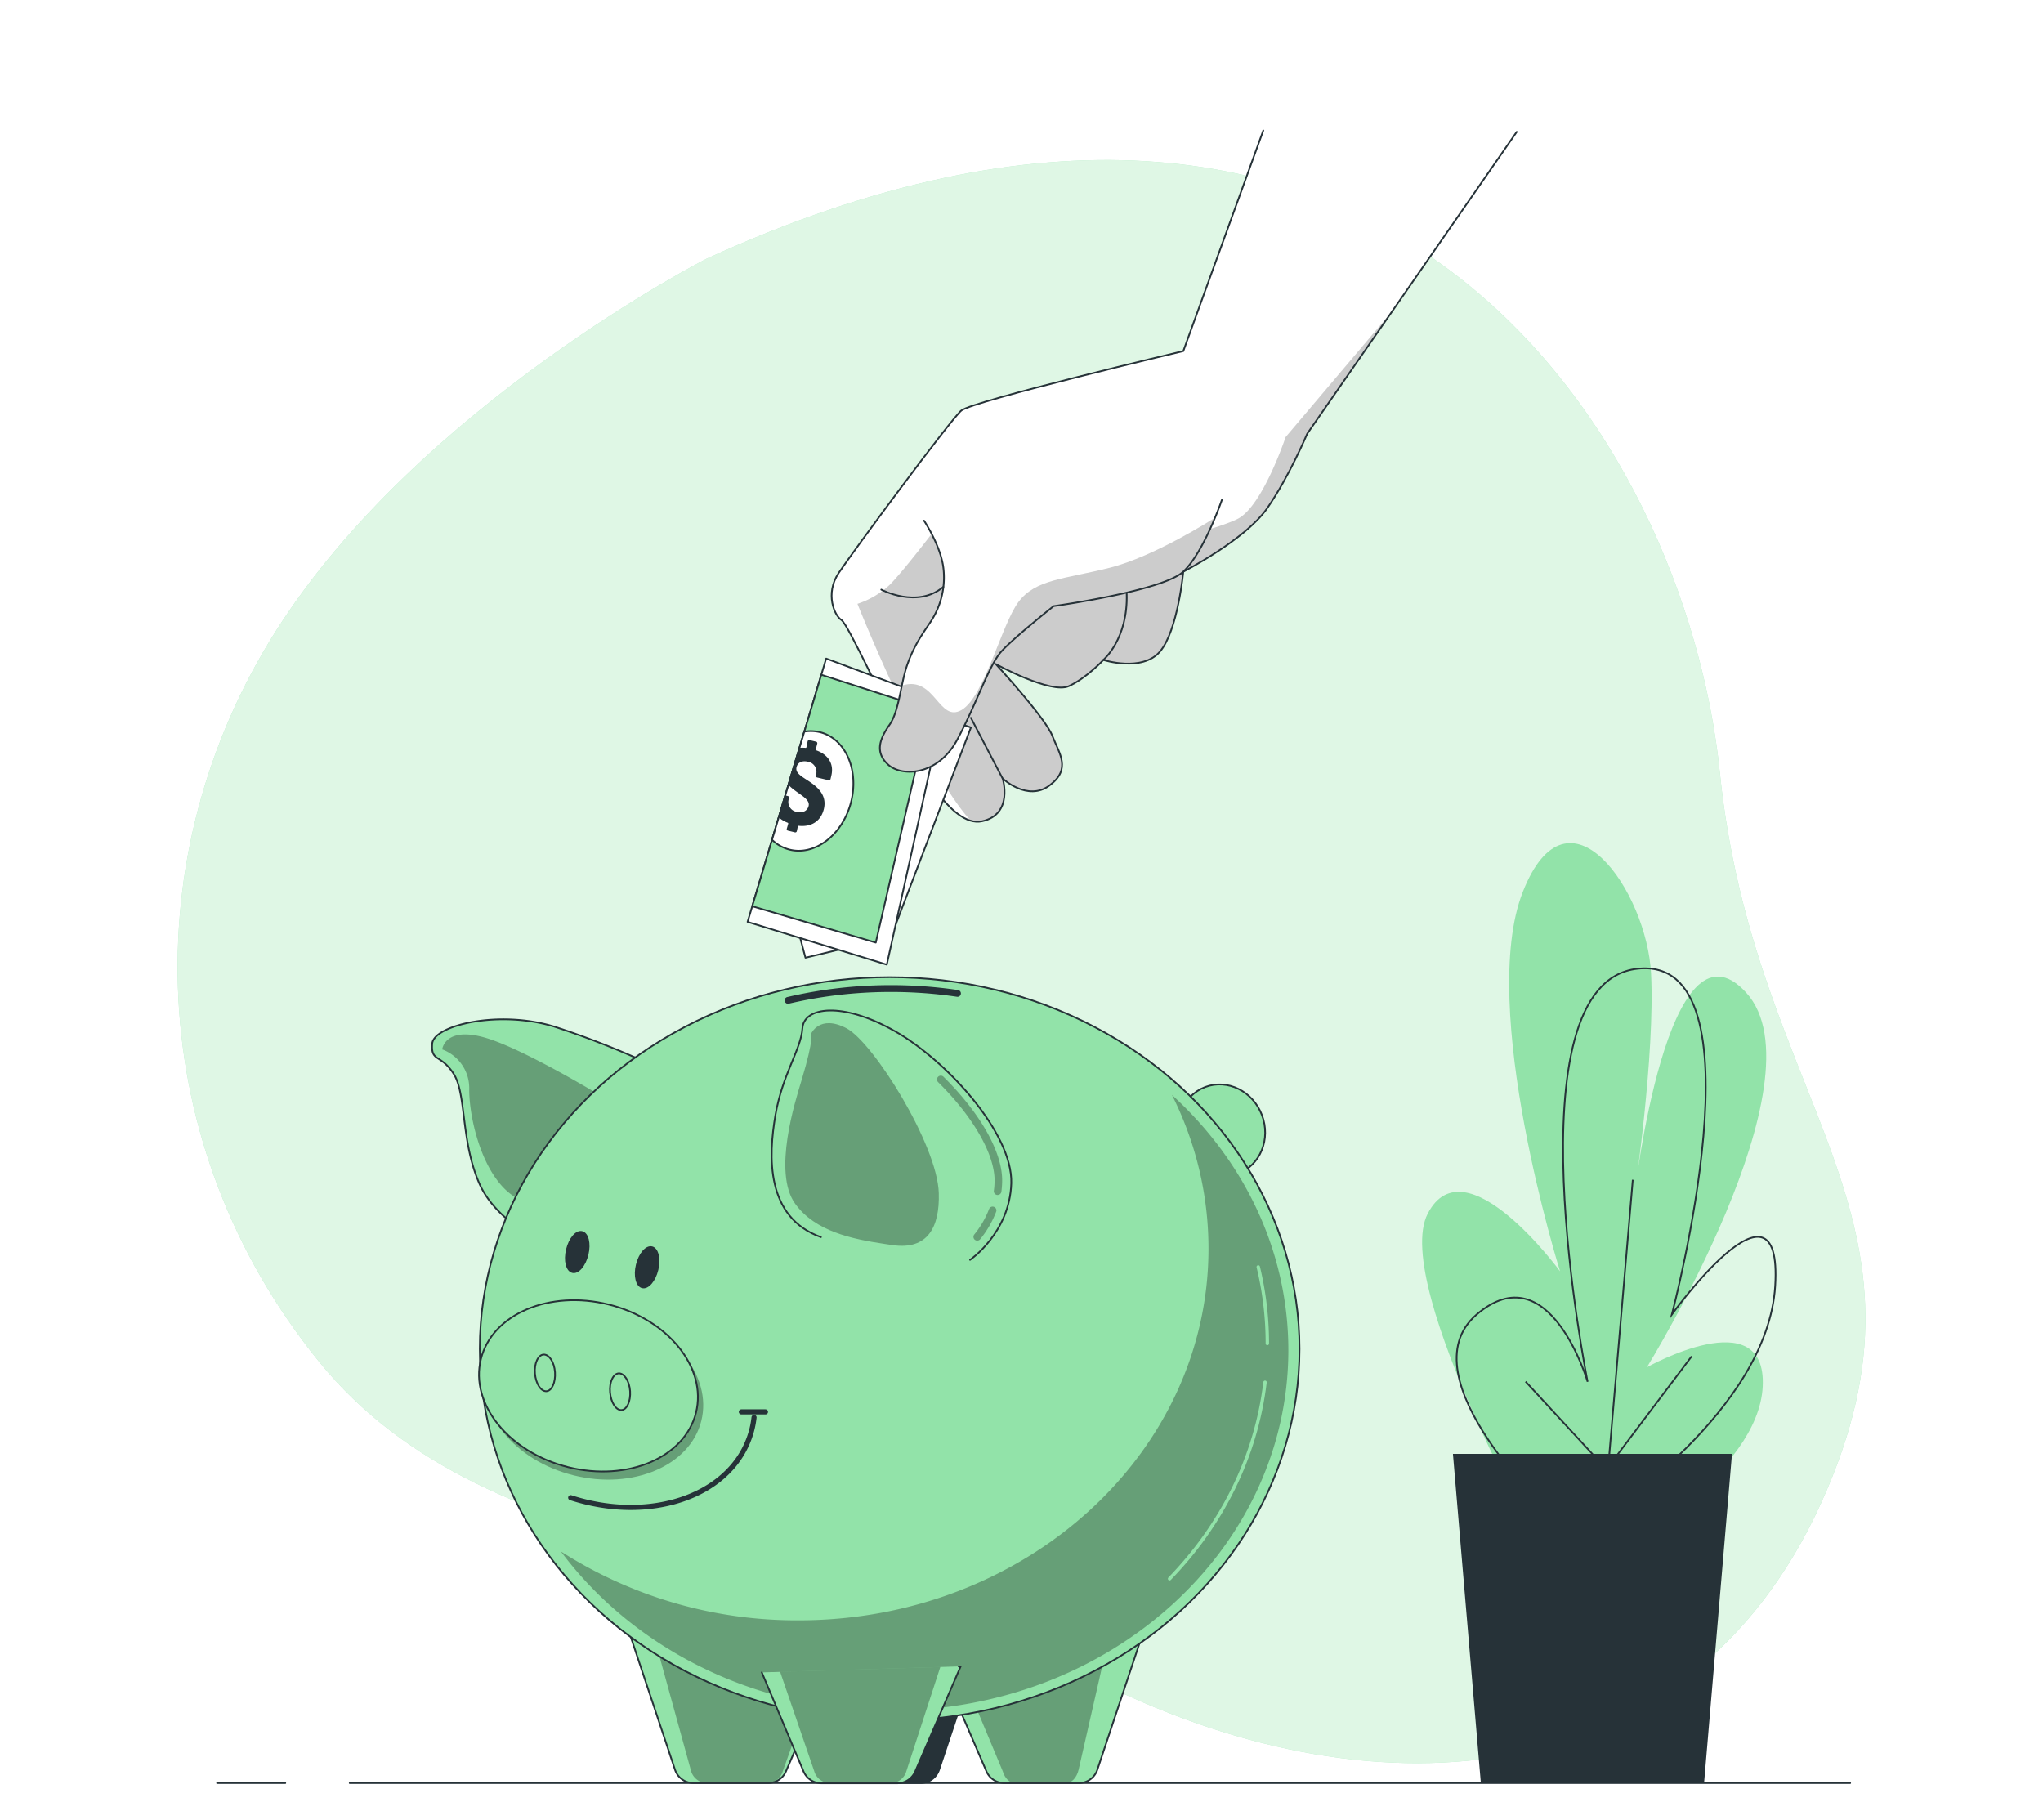 <svg xmlns="http://www.w3.org/2000/svg" xmlns:xlink="http://www.w3.org/1999/xlink" width="1200" height="1069" viewBox="0 0 1200 1069"><rect x="0" y="0" width="1200" height="1069" fill="#808080" stroke="none"/><defs><clipPath id="clip-path"><path id="Path_666" data-name="Path 666" d="M144.23,420.82l28.087,84.26a11.462,11.462,0,0,0,10.883,7.834h43.777a11.439,11.439,0,0,0,10.527-6.922l19.585-45.446" transform="translate(-144.23 -420.82)" fill="#92e3a9" stroke="#263238" stroke-linecap="round" stroke-linejoin="round" stroke-width="1"></path></clipPath><clipPath id="clip-path-2"><path id="Path_671" data-name="Path 671" d="M343.089,420.82,315,505.081a11.461,11.461,0,0,1-10.883,7.834H260.342a11.439,11.439,0,0,1-10.527-6.922L230.23,460.547" transform="translate(-230.23 -420.82)" fill="#92e3a9" stroke="#263238" stroke-linecap="round" stroke-linejoin="round" stroke-width="1"></path></clipPath><clipPath id="clip-path-3"><ellipse id="Ellipse_19" data-name="Ellipse 19" cx="240.741" cy="218.33" rx="240.741" ry="218.33" fill="#92e3a9" stroke="#263238" stroke-linecap="round" stroke-linejoin="round" stroke-width="1"></ellipse></clipPath><clipPath id="clip-path-4"><path id="Path_687" data-name="Path 687" d="M179.76,434.936l24.481,58.088a11.484,11.484,0,0,0,10.572,7.011h44.512a11.507,11.507,0,0,0,10.527-6.9l26.707-61.715H295.4" transform="translate(-179.76 -431.42)" fill="#92e3a9" stroke="#263238" stroke-linecap="round" stroke-linejoin="round" stroke-width="1"></path></clipPath><clipPath id="clip-path-5"><path id="Path_691" data-name="Path 691" d="M600.609,26.881l-123.1,177.357s-10.527,25.1-23.48,43.733-49.274,37.256-49.274,37.256S401.53,320.035,391,332.186,357.8,337.06,357.8,337.06s-9.726,10.527-20.253,15.379-42.909-12.953-42.909-12.953,29.133,31.581,33.183,42.108,11.35,19.429-1.6,29.155-27.553-4.051-27.553-4.051,6.5,21.054-12.129,25.1-38.925-36.455-47.027-50.209-31.581-65.61-35.609-68.036-9.7-15.379-1.6-27.53,65.566-89.891,72.042-95.433,130.419-34.942,130.419-34.942L451.739,26.08" transform="translate(-198.181 -26.08)" fill="#fff" stroke="#263238" stroke-linecap="round" stroke-linejoin="round" stroke-width="1"></path></clipPath><clipPath id="clip-path-6"><path id="Path_700" data-name="Path 700" d="M236.837,135.729s9.726,14.578,11.35,27.553a47.093,47.093,0,0,1-7.3,31.581c-4.852,7.278-9.7,13.754-13.754,25.1s-4.852,27.53-10.527,35.609-8.9,16.18-.823,23.48,29.155,6.476,40.506-14.578,18.628-43.733,25.906-51.834,30.78-26.707,30.78-26.707,63.963-8.9,76.115-20.23S411.768,123.6,411.768,123.6" transform="translate(-210.929 -123.6)" fill="#fff" stroke="#263238" stroke-linecap="round" stroke-linejoin="round" stroke-width="1"></path></clipPath><clipPath id="clip-_1_7"><rect width="1200" height="1069"></rect></clipPath></defs><g id="_1_7" data-name="1 &#x2013; 7" clip-path="url(#clip-_1_7)"><rect width="1200" height="1069" fill="#fff"></rect><g id="Savings-bro" transform="translate(78.74 50.554)"><g id="freepik--background-simple--inject-228" transform="translate(25.576 43.433)"><path id="Path_657" data-name="Path 657" d="M336.3,91.838S167.666,177.745,83.562,310.123,6.112,612.8,108.31,739.215s297.538,109.81,461.1,189.887S913.414,992.686,990.753,823.03s-39.281-233.063-59.312-429.4S734.411-90.215,336.3,91.838Z" transform="translate(-25.576 -33.877)" fill="#92e3a9"></path><path id="Path_658" data-name="Path 658" d="M336.3,91.838S167.666,177.745,83.562,310.123,6.112,612.8,108.31,739.215s297.538,109.81,461.1,189.887S913.414,992.686,990.753,823.03s-39.281-233.063-59.312-429.4S734.411-90.215,336.3,91.838Z" transform="translate(-25.576 -33.877)" fill="#fff" opacity="0.7"></path></g><g id="freepik--Plants--inject-228" transform="translate(756.57 444.651)"><path id="Path_659" data-name="Path 659" d="M430.193,640.524s-94.765-166.318-72.888-208.737,77.74,33.851,77.74,33.851S386.461,310.514,413.19,242.745s72.888,0,75.314,47.961-9.726,129.751-9.726,129.751,19.452-169.144,65.61-118.468-58.31,220-58.31,220,70.462-39.482,68.014,11.284-85.017,95.9-85.017,95.9" transform="translate(-354.027 -214.153)" fill="#92e3a9"></path><path id="Path_660" data-name="Path 660" d="M419.83,569.011S332.143,487.2,374.874,450.543s65.21,39.482,65.21,39.482-47.227-234.109,29.222-242.588,20.231,203.084,20.231,203.084,65.21-90.247,60.714-16.8-101.175,135.4-101.175,135.4" transform="translate(-342.863 -173.665)" fill="none" stroke="#263238" stroke-miterlimit="10" stroke-width="1"></path><line id="Line_92" data-name="Line 92" x1="59.245" y1="64.208" transform="translate(60.788 316.249)" fill="none" stroke="#263238" stroke-miterlimit="10" stroke-width="1"></line><line id="Line_93" data-name="Line 93" y1="187.683" x2="16.046" transform="translate(107.703 197.715)" fill="none" stroke="#263238" stroke-miterlimit="10" stroke-width="1"></line><line id="Line_94" data-name="Line 94" y1="70.373" x2="53.08" transform="translate(105.233 301.427)" fill="none" stroke="#263238" stroke-miterlimit="10" stroke-width="1"></line><path id="Path_661" data-name="Path 661" d="M526.074,375.33H362.16l16.4,193.336H509.672Z" transform="translate(-344.059 -16.617)" fill="#263238"></path></g><g id="freepik--piggy-bank--inject-228" transform="translate(175.062 523.386)"><path id="Path_662" data-name="Path 662" d="M230.522,291.669A499.806,499.806,0,0,0,164.6,264.962c-32.538-10.015-70.929-.846-71.775,9.993s4.941,5.876,12.53,17.627,4.162,39.215,15.023,64.253,43.377,37.546,43.377,37.546Z" transform="translate(-92.743 -235.896)" fill="#92e3a9" stroke="#263238" stroke-linecap="round" stroke-linejoin="round" stroke-width="1"></path><path id="Path_663" data-name="Path 663" d="M205.554,311.008s-50.076-31.714-79.275-42.575-30.869,5.008-30.869,5.008A24.236,24.236,0,0,1,111.278,297.1c0,18.739,9.37,57.554,32.137,65.566S205.554,311.008,205.554,311.008Z" transform="translate(-89.475 -231.021)" opacity="0.3"></path><ellipse id="Ellipse_17" data-name="Ellipse 17" cx="25.349" cy="27.219" rx="25.349" ry="27.219" transform="translate(430.363 73.536) rotate(-20.8)" fill="#92e3a9" stroke="#263238" stroke-linecap="round" stroke-linejoin="round" stroke-width="1"></ellipse><path id="Path_664" data-name="Path 664" d="M144.23,420.82l28.087,84.26a11.462,11.462,0,0,0,10.883,7.834h43.777a11.439,11.439,0,0,0,10.527-6.922l19.585-45.446" transform="translate(-29.642 -39.6)" fill="#92e3a9"></path><g id="Group_21" data-name="Group 21" transform="translate(114.588 381.22)" clip-path="url(#clip-path)"><path id="Path_665" data-name="Path 665" d="M150.56,420.82l23.235,84.26a9.86,9.86,0,0,0,9.036,7.834h36.3a9.592,9.592,0,0,0,8.724-6.922L244.1,460.547" transform="translate(-136.472 -420.82)" opacity="0.3"></path></g><path id="Path_667" data-name="Path 667" d="M144.23,420.82l28.087,84.26a11.462,11.462,0,0,0,10.883,7.834h43.777a11.439,11.439,0,0,0,10.527-6.922l19.585-45.446" transform="translate(-29.642 -39.6)" fill="none" stroke="#263238" stroke-linecap="round" stroke-linejoin="round" stroke-width="1"></path><path id="Path_668" data-name="Path 668" d="M301.262,420.82,273.2,505.081a11.462,11.462,0,0,1-10.883,7.834H218.582a11.439,11.439,0,0,1-10.527-6.922L188.47,460.547" transform="translate(24.578 -39.6)" fill="#263238" stroke="#263238" stroke-linecap="round" stroke-linejoin="round" stroke-width="1"></path><path id="Path_669" data-name="Path 669" d="M343.089,420.82,315,505.081a11.461,11.461,0,0,1-10.883,7.834H260.342a11.439,11.439,0,0,1-10.527-6.922L230.23,460.547" transform="translate(75.758 -39.6)" fill="#92e3a9"></path><g id="Group_22" data-name="Group 22" transform="translate(305.988 381.22)" clip-path="url(#clip-path-2)"><path id="Path_670" data-name="Path 670" d="M317.359,420.82l-19.207,84.26c-1.068,4.674-4.051,7.834-7.433,7.834H260.784c-3.116,0-5.942-2.715-7.189-6.922L234.99,461.481" transform="translate(-224.396 -420.82)" opacity="0.3"></path></g><path id="Path_672" data-name="Path 672" d="M343.089,420.82,315,505.081a11.461,11.461,0,0,1-10.883,7.834H260.342a11.439,11.439,0,0,1-10.527-6.922L230.23,460.547" transform="translate(75.758 -39.6)" fill="none" stroke="#263238" stroke-linecap="round" stroke-linejoin="round" stroke-width="1"></path><ellipse id="Ellipse_18" data-name="Ellipse 18" cx="240.741" cy="218.33" rx="240.741" ry="218.33" transform="translate(28.013)" fill="#92e3a9"></ellipse><g id="Group_23" data-name="Group 23" transform="translate(28.013)" clip-path="url(#clip-path-3)"><path id="Path_673" data-name="Path 673" d="M485.649,280.6a200.547,200.547,0,0,1,21.477,90.27c0,120.582-107.785,218.33-240.741,218.33A256.764,256.764,0,0,1,126.73,548.738c41.974,56.329,113.037,93.474,193.626,93.474,129.084,0,233.686-94.832,233.686-211.831C553.908,371.827,527.78,318.925,485.649,280.6Z" transform="translate(-79.103 -211.451)" opacity="0.3"></path></g><ellipse id="Ellipse_20" data-name="Ellipse 20" cx="240.741" cy="218.33" rx="240.741" ry="218.33" transform="translate(28.013)" fill="none" stroke="#263238" stroke-linecap="round" stroke-linejoin="round" stroke-width="1"></ellipse><path id="Path_674" data-name="Path 674" d="M343.442,356.43c-5.252,43.978-25.527,83.882-56.062,115.4" transform="translate(145.8 -118.515)" fill="none" stroke="#92e3a9" stroke-linecap="round" stroke-linejoin="round" stroke-width="2"></path><path id="Path_675" data-name="Path 675" d="M310.78,326a191.694,191.694,0,0,1,5.341,44.979" transform="translate(174.479 -155.81)" fill="none" stroke="#92e3a9" stroke-linecap="round" stroke-linejoin="round" stroke-width="2"></path><path id="Path_676" data-name="Path 676" d="M186.68,259.474a264.487,264.487,0,0,1,60.514-6.944,267.436,267.436,0,0,1,39.022,2.856" transform="translate(22.384 -245.853)" fill="none" stroke="#263238" stroke-linecap="round" stroke-linejoin="round" stroke-width="4"></path><path id="Path_677" data-name="Path 677" d="M298.89,404.787s23.369-15.868,24.214-45.068-37.568-71.753-68.437-89.29-53.414-14.177-54.237-1.669-11.684,26.707-15.846,50.9-5.853,60.091,26.707,71.775" transform="translate(17.091 -238.759)" fill="#92e3a9" stroke="#263238" stroke-linecap="round" stroke-linejoin="round" stroke-width="1"></path><path id="Path_678" data-name="Path 678" d="M244.207,391.323l4.785.712c20.52,2.96,27.731-10.438,27.13-30.557-.823-28.376-38.369-88.467-54.237-96.813S201.03,268,201.03,268s2.226,1.491-5.586,27.419c-3.605,11.974-17.026,53.726-3.739,72.242C203.456,384.023,225.289,388.5,244.207,391.323Z" transform="translate(21.499 -234.664)" opacity="0.3"></path><path id="Path_679" data-name="Path 679" d="M261.62,345.592h-.312a2.225,2.225,0,0,1-1.914-2.515,44.5,44.5,0,0,0,.423-5.163c.445-15.579-12.263-37.946-33.161-58.577a2.235,2.235,0,0,1,3.138-3.183c22.078,21.811,34.964,44.935,34.474,61.871a53.269,53.269,0,0,1-.445,5.653A2.225,2.225,0,0,1,261.62,345.592Z" transform="translate(70.563 -217.688)" opacity="0.3"></path><path id="Path_680" data-name="Path 680" d="M237.85,330.085a2.226,2.226,0,0,1-1.736-3.628,54.705,54.705,0,0,0,8.68-14.956,2.226,2.226,0,0,1,4.162,1.58,58.889,58.889,0,0,1-9.392,16.18A2.225,2.225,0,0,1,237.85,330.085Z" transform="translate(82.36 -175.34)" opacity="0.3"></path><ellipse id="Ellipse_21" data-name="Ellipse 21" cx="49.23" cy="65.098" rx="49.23" ry="65.098" transform="translate(19.893 276.819) rotate(-75.99)" opacity="0.3"></ellipse><ellipse id="Ellipse_22" data-name="Ellipse 22" cx="49.23" cy="65.098" rx="49.23" ry="65.098" transform="translate(16.761 272.029) rotate(-75.99)" fill="#92e3a9" stroke="#263238" stroke-linecap="round" stroke-linejoin="round" stroke-width="1"></ellipse><path id="Path_681" data-name="Path 681" d="M131.7,359.537c.4,5.965-1.892,10.994-5.1,11.128s-6.165-4.451-6.677-10.416,1.892-11.017,5.119-11.128S131.3,353.55,131.7,359.537Z" transform="translate(-59.51 -127.475)" fill="none" stroke="#263238" stroke-linecap="round" stroke-linejoin="round" stroke-width="1"></path><path id="Path_682" data-name="Path 682" d="M151.521,364.52c.4,5.987-1.892,10.994-5.1,11.128s-6.165-4.451-6.677-10.438,1.892-10.994,5.119-11.128S151.054,358.533,151.521,364.52Z" transform="translate(-35.219 -121.397)" fill="none" stroke="#263238" stroke-linecap="round" stroke-linejoin="round" stroke-width="1"></path><path id="Path_683" data-name="Path 683" d="M237.016,365.72a51.876,51.876,0,0,1-2.982,12.53c-12.775,34.519-59.022,49.452-104.714,34.586" transform="translate(-47.915 -107.13)" fill="none" stroke="#263238" stroke-linecap="round" stroke-linejoin="round" stroke-width="3"></path><line id="Line_95" data-name="Line 95" x2="14.177" transform="translate(181.645 255.319)" fill="none" stroke="#263238" stroke-linecap="round" stroke-linejoin="round" stroke-width="3"></line><path id="Path_684" data-name="Path 684" d="M140.822,330.075c-1.558,6.476-5.542,11.128-8.9,10.282s-4.83-6.677-3.249-13.22,5.542-11.128,8.9-10.3S142.4,323.576,140.822,330.075Z" transform="translate(-49.491 -167.162)" fill="#263238" stroke="#263238" stroke-linecap="round" stroke-linejoin="round" stroke-width="1"></path><ellipse id="Ellipse_23" data-name="Ellipse 23" cx="12.107" cy="6.254" rx="12.107" ry="6.254" transform="translate(117.381 180.696) rotate(-76.45)" fill="#263238" stroke="#263238" stroke-linecap="round" stroke-linejoin="round" stroke-width="1"></ellipse><path id="Path_685" data-name="Path 685" d="M179.76,434.936l24.481,58.088a11.484,11.484,0,0,0,10.572,7.011h44.512a11.507,11.507,0,0,0,10.527-6.9l26.707-61.715H295.4" transform="translate(13.903 -26.609)" fill="#92e3a9"></path><g id="Group_24" data-name="Group 24" transform="translate(193.663 404.811)" clip-path="url(#clip-path-4)"><path id="Path_686" data-name="Path 686" d="M227.132,431.018c-14.11,0-30.535,1.847-43.822-1.224l22.879,66.612a9.637,9.637,0,0,0,8.747,7.011h36.678a9.592,9.592,0,0,0,8.68-6.9l22.145-67.947-8.9,1.224C245.292,432.865,246.027,431.018,227.132,431.018Z" transform="translate(-175.409 -434.913)" opacity="0.3"></path></g><path id="Path_688" data-name="Path 688" d="M179.76,434.936l24.481,58.088a11.484,11.484,0,0,0,10.572,7.011h44.512a11.507,11.507,0,0,0,10.527-6.9l26.707-61.715H295.4" transform="translate(13.903 -26.609)" fill="none" stroke="#263238" stroke-linecap="round" stroke-linejoin="round" stroke-width="1"></path></g><g id="freepik--Hand--inject-228" transform="translate(360.357 26.08)"><path id="Path_689" data-name="Path 689" d="M600.609,26.881l-123.1,177.357s-10.527,25.1-23.48,43.733-49.274,37.256-49.274,37.256S401.53,320.035,391,332.186,357.8,337.06,357.8,337.06s-9.726,10.527-20.253,15.379-42.909-12.953-42.909-12.953,29.133,31.581,33.183,42.108,11.35,19.429-1.6,29.155-27.553-4.051-27.553-4.051,6.5,21.054-12.129,25.1-38.925-36.455-47.027-50.209-31.581-65.61-35.609-68.036-9.7-15.379-1.6-27.53,65.566-89.891,72.042-95.433,130.419-34.942,130.419-34.942L451.739,26.08" transform="translate(-148.816 -26.08)" fill="#fff"></path><g id="Group_25" data-name="Group 25" transform="translate(49.365)" clip-path="url(#clip-path-5)"><path id="Path_690" data-name="Path 690" d="M456.491,148.3s-13.354,40.06-27.82,47.85-96.813,28.933-129.084,24.481-50.076-16.692-50.076-16.692-17.8,23.369-25.594,31.158A51.032,51.032,0,0,1,205,246.228s38.725,97.28,66.567,127.392a13.353,13.353,0,0,0,6.677.312c18.628-4.051,12.129-25.1,12.129-25.1s14.578,13.754,27.553,4.051,5.653-18.628,1.6-29.155-33.295-42.108-33.295-42.108,32.382,17.8,42.909,12.953,20.253-15.4,20.253-15.4,22.679,7.3,33.206-4.852,13.754-46.96,13.754-46.96,36.433-18.628,49.408-37.256,23.48-43.733,23.48-43.733L519.964,73.3Z" transform="translate(-189.823 31.792)" opacity="0.2"></path></g><path id="Path_692" data-name="Path 692" d="M600.609,26.881l-123.1,177.357s-10.527,25.1-23.48,43.733-49.274,37.256-49.274,37.256S401.53,320.035,391,332.186,357.8,337.06,357.8,337.06s-9.726,10.527-20.253,15.379-42.909-12.953-42.909-12.953,29.133,31.581,33.183,42.108,11.35,19.429-1.6,29.155-27.553-4.051-27.553-4.051,6.5,21.054-12.129,25.1-38.925-36.455-47.027-50.209-31.581-65.61-35.609-68.036-9.7-15.379-1.6-27.53,65.566-89.891,72.042-95.433,130.419-34.942,130.419-34.942L451.739,26.08" transform="translate(-148.816 -26.08)" fill="none" stroke="#263238" stroke-linecap="round" stroke-linejoin="round" stroke-width="1"></path><path id="Path_693" data-name="Path 693" d="M189.83,312.524l3.227,12.152,50.209-12.152,46.982-123.1L259.468,178.9Z" transform="translate(-159.05 161.213)" fill="#fff" stroke="#263238" stroke-linecap="round" stroke-linejoin="round" stroke-width="1"></path><path id="Path_694" data-name="Path 694" d="M222.159,165.44,291.8,191.368,257.79,345.222,176,320.118Z" transform="translate(-176 144.717)" fill="#fff" stroke="#263238" stroke-linecap="round" stroke-linejoin="round" stroke-width="1"></path><path id="Path_695" data-name="Path 695" d="M177.23,305.681l72.576,21.343,31.581-136.873L217.8,169.72Z" transform="translate(-174.493 149.963)" fill="#92e3a9" stroke="#263238" stroke-linecap="round" stroke-linejoin="round" stroke-width="1"></path><path id="Path_696" data-name="Path 696" d="M211.1,185.351a22.945,22.945,0,0,0-9.681-.445l-18.962,63.54a22.723,22.723,0,0,0,9.815,5.631c14.867,4.1,31.158-7.99,36.366-26.974S225.948,189.423,211.1,185.351Z" transform="translate(-168.083 168.183)" fill="#fff" stroke="#263238" stroke-linecap="round" stroke-linejoin="round" stroke-width="1"></path><path id="Path_697" data-name="Path 697" d="M206.253,192.983a.467.467,0,0,1-.267-.512l.846-3.294a.979.979,0,0,0-.8-1.313l-3.539-.846a.957.957,0,0,0-1.313.8l-.69,3.405a.445.445,0,0,1-.467.334,17.806,17.806,0,0,0-3.628,0L189.917,213.3c5.052,5.252,12.931,7.879,11.885,12.285-.6,2.493-2.871,4.451-6.855,3.561a5.853,5.853,0,0,1-4.852-7.411l.2-.89c.111-.49-.178-.89-.868-1.046l-1.358-.334-3.85,12.864a15.981,15.981,0,0,0,5.319,3.2.467.467,0,0,1,.267.534l-.8,2.827a.935.935,0,0,0,.8,1.313l3.672.89a.957.957,0,0,0,1.38-.623l.6-2.8a.512.512,0,0,1,.49-.356c7.834.823,13.153-3.027,14.8-9.882,1.291-5.475-.556-10.126-6.276-14.511-5.23-3.962-10.75-5.92-9.793-9.971.668-2.8,3.227-4.1,6.677-3.272a5.987,5.987,0,0,1,4.741,7.767l-.156.623c0,.378.223.712.913.89l6.521,1.558a.979.979,0,0,0,1.313-.8l.49-2.07C216.669,201.129,213.531,195.587,206.253,192.983Z" transform="translate(-165.926 171.077)" fill="#263238"></path><path id="Path_698" data-name="Path 698" d="M236.837,135.729s9.726,14.578,11.35,27.553a47.093,47.093,0,0,1-7.3,31.581c-4.852,7.278-9.7,13.754-13.754,25.1s-4.852,27.53-10.527,35.609-8.9,16.18-.823,23.48,29.155,6.476,40.506-14.578,18.628-43.733,25.906-51.834,30.78-26.707,30.78-26.707,63.963-8.9,76.115-20.23S411.768,123.6,411.768,123.6" transform="translate(-133.192 93.439)" fill="#fff"></path><g id="Group_26" data-name="Group 26" transform="translate(77.737 217.039)" clip-path="url(#clip-path-6)"><path id="Path_699" data-name="Path 699" d="M406.939,128.5s-34.5,22.256-61.2,28.933-43.4,6.677-53.414,20.03-20.03,55.64-33.384,63.429-15.579-20.03-34.5-14.466l-.623.223c-1.847,8.68-3.472,17.582-7.211,22.946-5.675,8.1-8.9,16.18-.823,23.48s29.155,6.476,40.506-14.578,18.628-43.733,25.906-51.834,30.78-26.707,30.78-26.707,63.963-8.9,76.115-20.231c7.344-6.855,14.088-20.787,18.272-30.758Z" transform="translate(-210.929 -117.595)" opacity="0.2"></path></g><path id="Path_701" data-name="Path 701" d="M236.837,135.729s9.726,14.578,11.35,27.553a47.093,47.093,0,0,1-7.3,31.581c-4.852,7.278-9.7,13.754-13.754,25.1s-4.852,27.53-10.527,35.609-8.9,16.18-.823,23.48,29.155,6.476,40.506-14.578,18.628-43.733,25.906-51.834,30.78-26.707,30.78-26.707,63.963-8.9,76.115-20.23S411.768,123.6,411.768,123.6" transform="translate(-133.192 93.439)" fill="none" stroke="#263238" stroke-linecap="round" stroke-linejoin="round" stroke-width="1"></path><path id="Path_702" data-name="Path 702" d="M211.29,148.145s21.076,11.328,36.455-1.625" transform="translate(-132.749 121.529)" fill="none" stroke="#263238" stroke-linecap="round" stroke-linejoin="round" stroke-width="1"></path><line id="Line_96" data-name="Line 96" x1="18.606" y1="35.632" transform="translate(131.198 344.987)" fill="none" stroke="#263238" stroke-linecap="round" stroke-linejoin="round" stroke-width="1"></line><path id="Path_703" data-name="Path 703" d="M269.88,187.221s14.578-12.152,13.754-38.881" transform="translate(-60.942 123.76)" fill="none" stroke="#263238" stroke-linecap="round" stroke-linejoin="round" stroke-width="1"></path></g><g id="freepik--Floor--inject-228" transform="translate(48.776 996.701)"><line id="Line_97" data-name="Line 97" x2="881.33" transform="translate(77.895)" fill="none" stroke="#263238" stroke-linecap="round" stroke-linejoin="round" stroke-width="1"></line><line id="Line_98" data-name="Line 98" x2="40.06" fill="none" stroke="#263238" stroke-linecap="round" stroke-linejoin="round" stroke-width="1"></line></g></g></g></svg>